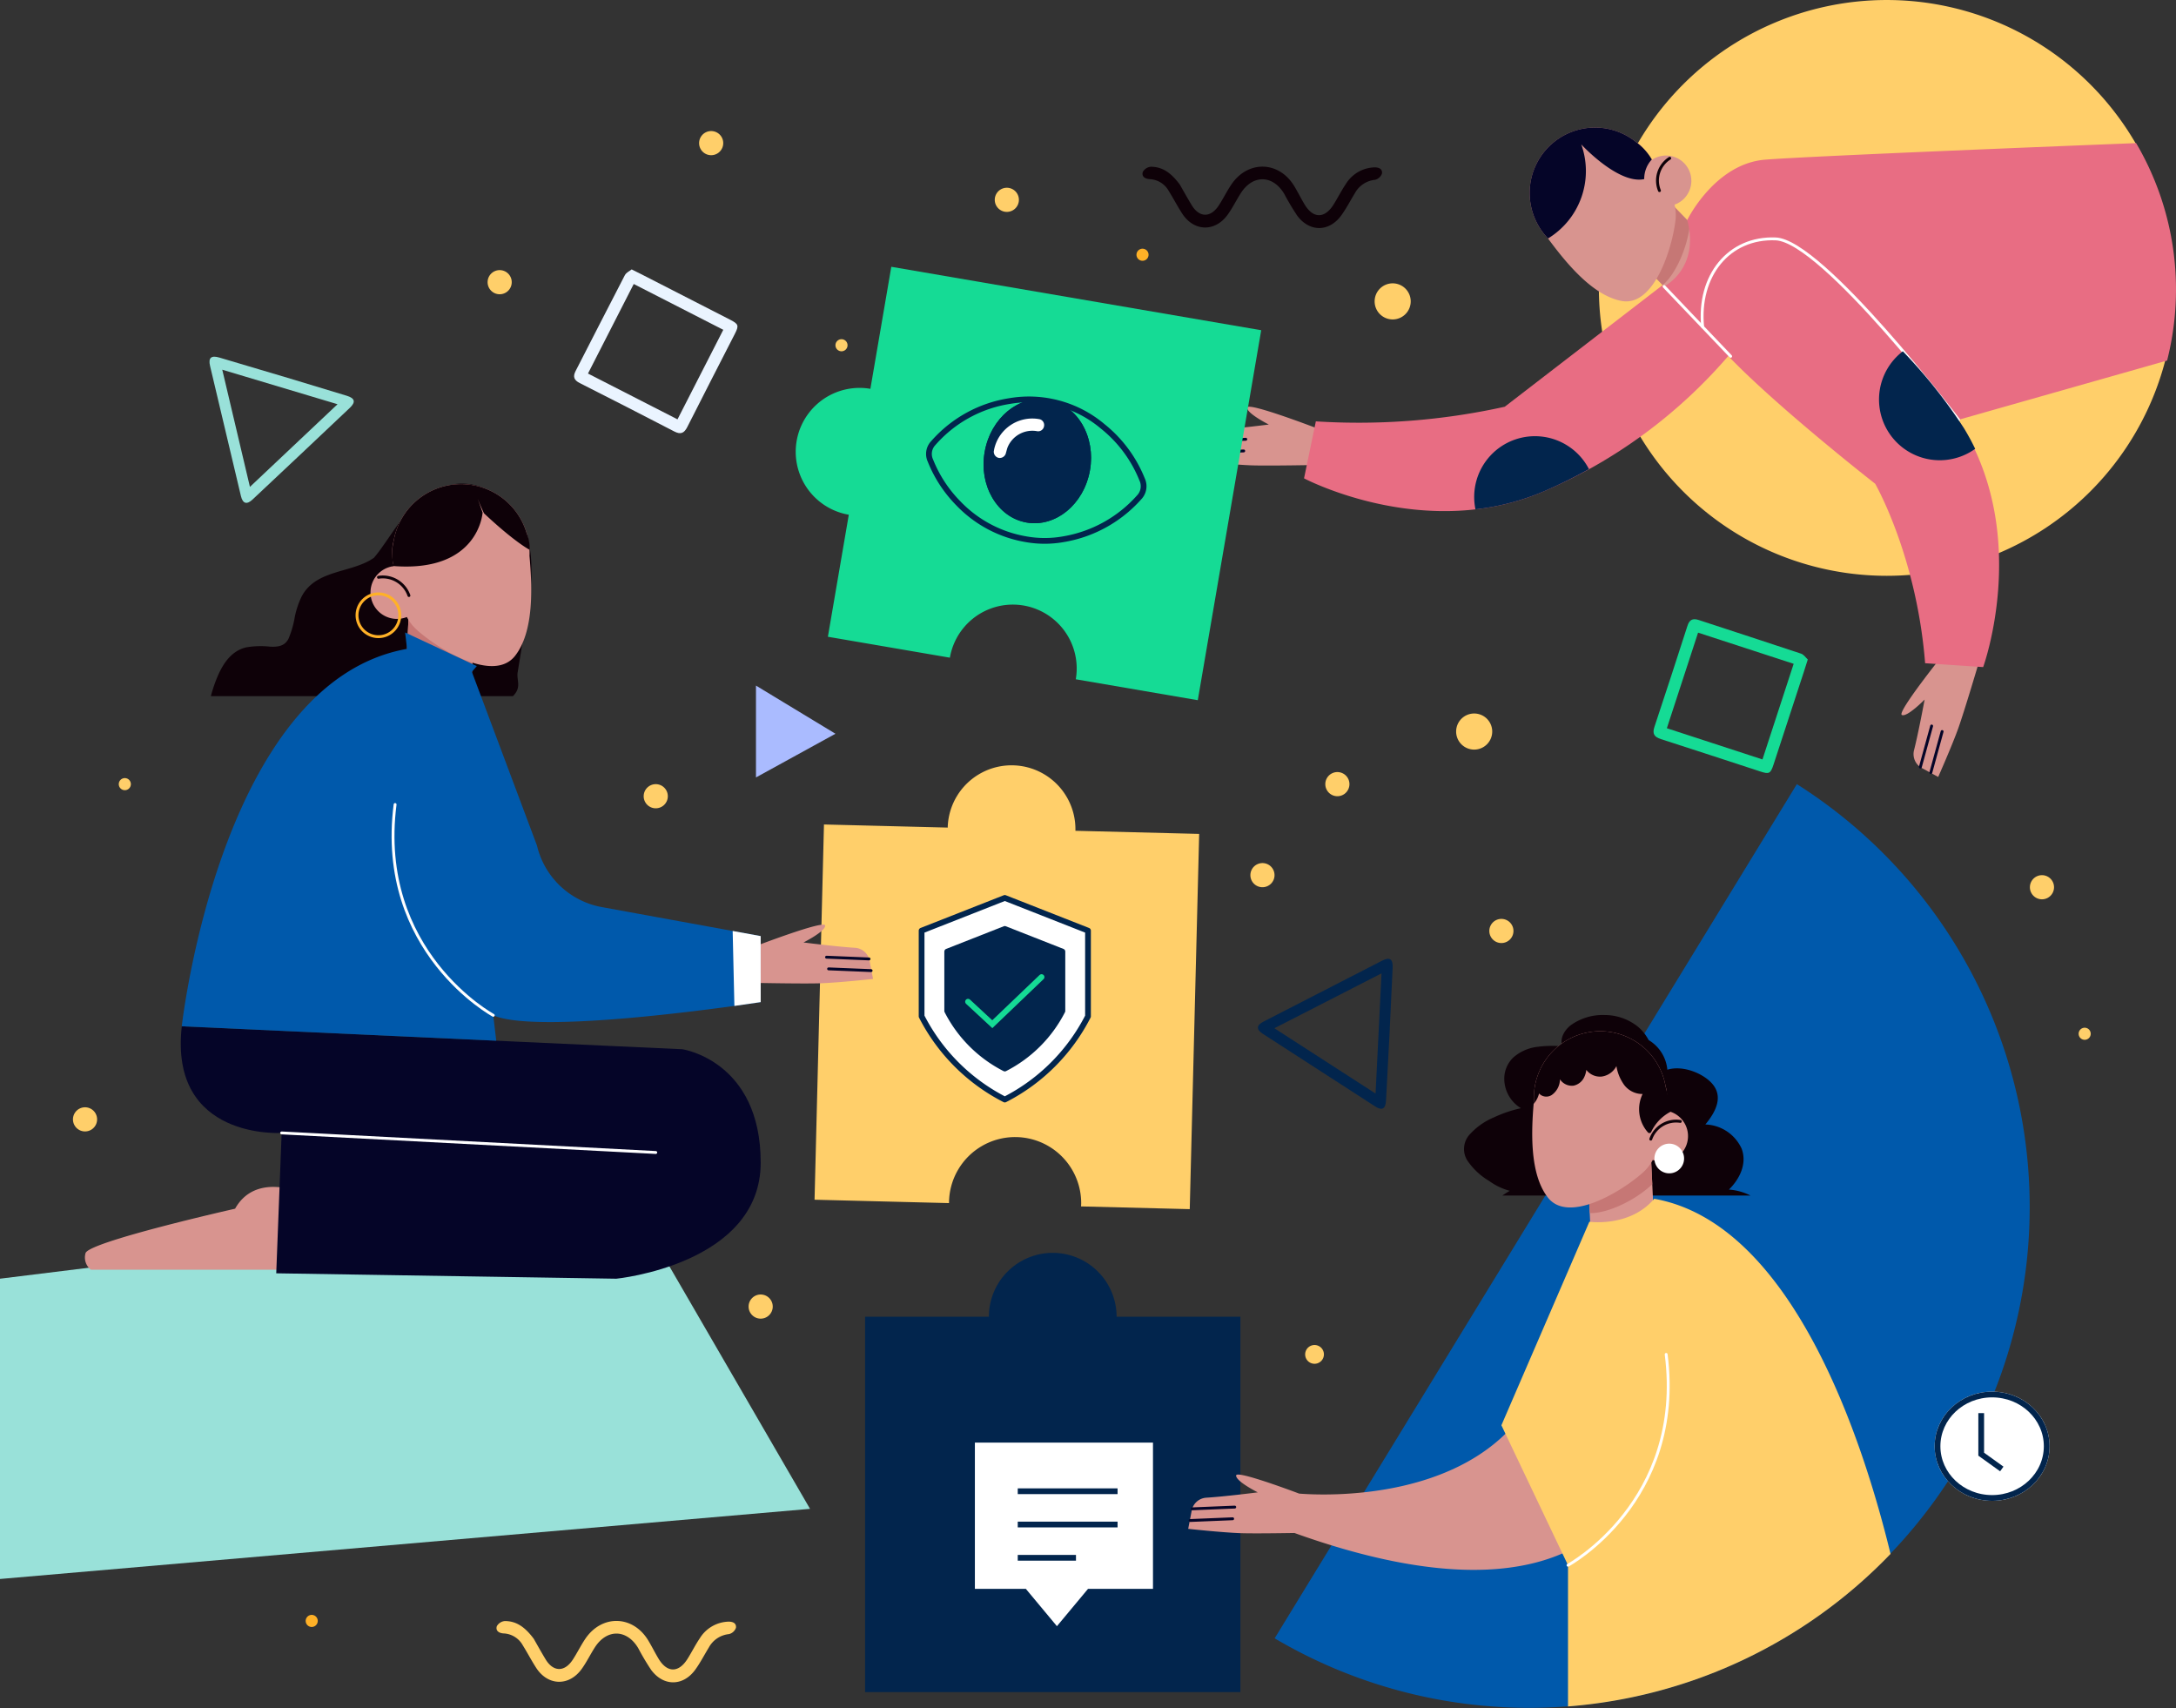 <svg xmlns="http://www.w3.org/2000/svg" width="378.667" height="297.174" viewBox="0 0 378.667 297.174">
    <rect x="0" y="0" width="378.667" height="297.174" fill="#333333" stroke="none"/>
    <defs>
        <clipPath id="2nn1ytboua">
            <path data-name="Rectangle 17948" style="fill:none" d="M0 0h378.667v297.174H0z"/>
        </clipPath>
        <clipPath id="faz4tom50b">
            <path data-name="Rectangle 17927" style="fill:#fff" d="M0 0h7.849v7.865H0z"/>
        </clipPath>
    </defs>
    <g data-name="Group 17070">
        <g data-name="Group 17065">
            <g data-name="Group 17064" style="clip-path:url(#2nn1ytboua)">
                <path data-name="Path 114480" d="M225.742 274.612a11.114 11.114 0 1 0-22.228 0h-21.541v65.31h65.31v-65.31z" transform="translate(-31.43 -45.511)" style="fill:#02254d"/>
                <path data-name="Path 114481" d="M216.737 172.352a11.114 11.114 0 1 0-22.222-.558l-21.534-.541-1.639 65.289 23.4.588a11.5 11.5 0 0 1 23 .025c0 .186-.019.367-.028.552l18.919.475 1.64-65.289z" transform="translate(-29.594 -27.801)" style="fill:#ffcf6a"/>
                <path data-name="Path 114482" d="M336.326 50.093a50.092 50.092 0 1 1 50.093 50.093 50.092 50.092 0 0 1-50.093-50.093" transform="translate(-58.09)" style="fill:#ffcf6a"/>
                <path data-name="Path 114483" d="M272.881 89.349s-12.131-4.662-12.272-3.666 3.761 2.958 3.761 2.958-5.8.74-9.007.931a2.755 2.755 0 0 0-2.489 2.239l-.609 3.18s5.886.637 9.1.75 12.839-.094 12.839-.094z" transform="translate(-43.571 -14.775)" style="fill:#d8948f"/>
                <path data-name="Line 3226" transform="translate(209.392 76.428)" style="stroke-width:.5px;stroke-linejoin:round;stroke-linecap:round;stroke:#050528;fill:none" d="M0 .304 7.4 0"/>
                <path data-name="Line 3227" transform="translate(209.03 78.46)" style="stroke-width:.5px;stroke-linejoin:round;stroke-linecap:round;stroke:#050528;fill:none" d="M0 .304 7.401 0"/>
                <path data-name="Path 114484" d="M407.271 137.592s-8.135 10.136-7.229 10.573 3.963-2.682 3.963-2.682-1.061 5.751-1.856 8.863a2.757 2.757 0 0 0 1.375 3.053l2.843 1.549s2.4-5.413 3.485-8.438 3.82-12.258 3.82-12.258z" transform="translate(-69.083 -23.765)" style="fill:#d8948f"/>
                <path data-name="Line 3228" transform="translate(334.18 126.315)" style="stroke-width:.5px;stroke-linejoin:round;stroke-linecap:round;stroke:#050528;fill:none" d="M0 7.142 1.963 0"/>
                <path data-name="Line 3229" transform="translate(336.004 127.278)" style="stroke-width:.5px;stroke-linejoin:round;stroke-linecap:round;stroke:#050528;fill:none" d="M0 7.142 1.963 0"/>
                <path data-name="Path 114485" d="M358.239 59.23a5.491 5.491 0 0 0 .108-7.742l-7.718-7.936a5.474 5.474 0 0 0-7.849 7.633l7.719 7.937a5.49 5.49 0 0 0 7.741.108" transform="translate(-58.938 -7.237)" style="fill:#d8948f"/>
                <path data-name="Path 114486" d="m342.513 43.73.668-.65a5.023 5.023 0 0 1 7.082.1L353 45.992c-.43 4.536-2.714 9.149-4.765 10.8l-5.82-5.984a5.023 5.023 0 0 1 .1-7.082" transform="translate(-58.897 -7.197)" style="fill:#c67775"/>
                <path data-name="Path 114487" d="M324.963 46.126a11.334 11.334 0 0 1-2.1-3.049c-.026-.044-.046-.076-.053-.093l.007-.008A11.373 11.373 0 0 1 340.3 29.369l.016.006c2.168 1.261 4.8 6.478 6.155 9.405a7.866 7.866 0 0 1 .668 4.248c-.6 4.926-3.752 15.018-9.377 13.969-5.065-.945-9.726-6.7-12.8-10.87" transform="translate(-55.576 -4.635)" style="fill:#d8948f"/>
                <path data-name="Path 114493" d="M352.693 34.044a4.4 4.4 0 1 0-.087 6.225 4.4 4.4 0 0 0 .087-6.225" transform="translate(-59.611 -5.65)" style="fill:#d8948f"/>
                <path data-name="Path 114494" d="M349 38.915a4.6 4.6 0 0 1 1.786-5.63" transform="translate(-60.221 -5.749)" style="stroke:#0e0108;stroke-width:.5px;stroke-linejoin:round;stroke-linecap:round;fill:none"/>
                <path data-name="Path 114497" d="M331.28 53.153" transform="translate(-57.218 -9.181)" style="fill:#050528"/>
                <path data-name="Path 114501" d="m336.714 59.954-27.479 21.169a117.593 117.593 0 0 1-32.874 2.546l-2.055 9.914s21.138 11.2 41.874 2.2A88.172 88.172 0 0 0 348.3 72.1z" transform="translate(-47.378 -10.355)" style="fill:#e86d83"/>
                <path data-name="Path 114502" d="M403.272 83.144c-7.515-12.335-28.711-31.872-33.589-31.872a12.275 12.275 0 0 0-12.275 12.275c0 5.564 30.639 29.476 30.639 29.476s7.21 12.513 8.694 31.227l10.1.674s8.189-22.476-3.571-41.78" transform="translate(-61.731 -8.856)" style="fill:#e86d83"/>
                <path data-name="Path 114503" d="M437.576 67.934a50.172 50.172 0 0 0-5.393-37.834c-10 .394-56.714 2.25-64.549 2.879-8.783.7-13.562 10.5-13.562 10.5 2.237 8.48-4.032 11.558-4.032 11.558 5.447 12.3 45.165 24.928 45.165 24.928z" transform="translate(-60.459 -5.199)" style="fill:#e86d83"/>
                <path data-name="Line 3230" transform="translate(289.583 49.845)" style="stroke:#fff;stroke-width:.5px;stroke-linejoin:round;stroke-linecap:round;fill:none" d="m0 0 11.585 12.148"/>
                <path data-name="Path 114504" d="M402.677 81.719s-23.666-31.14-31.825-31.476-13.6 6.417-12.714 15.317" transform="translate(-61.841 -8.676)" style="stroke:#fff;stroke-width:.5px;stroke-linejoin:round;stroke-linecap:round;fill:none"/>
                <path data-name="Path 114505" d="M411.985 90.852a40.812 40.812 0 0 0-1.931-3.557A89.951 89.951 0 0 0 399.4 73.883a10.565 10.565 0 0 0 12.587 16.969" transform="translate(-68.267 -12.761)" style="fill:#02254d"/>
                <path data-name="Path 114506" d="M330.07 97.463a10.574 10.574 0 0 0-19.75 7 42.211 42.211 0 0 0 12.042-3.188 87.95 87.95 0 0 0 7.708-3.812" transform="translate(-53.56 -15.843)" style="fill:#02254d"/>
                <path data-name="Path 114507" d="M330.753 29.767s6.445 7 10.949 6.029a4.959 4.959 0 0 1 1.323-3.415 9.9 9.9 0 0 0-2.707-3.006l-.017-.006a11.373 11.373 0 0 0-17.484 13.609l-.007.008c.007.016.026.048.052.092a11.355 11.355 0 0 0 2.1 3.049 13.734 13.734 0 0 0 5.788-16.359" transform="translate(-55.576 -4.635)" style="fill:#050528"/>
                <path data-name="Path 114508" d="M359 164.919a87.112 87.112 0 0 1-90.876 148.621z" transform="translate(-46.31 -28.485)" style="fill:#0059ab"/>
                <path data-name="Path 114509" d="M357.806 244.885H314.63a19.52 19.52 0 0 1 1.292-.821 10.907 10.907 0 0 1-3.584-1.712 11.926 11.926 0 0 1-3.829-3.605 3.76 3.76 0 0 1 .255-4.278 11.756 11.756 0 0 1 4.409-3.188 22.239 22.239 0 0 1 4.692-1.593 6.02 6.02 0 0 1-2.9-5.306 5.127 5.127 0 0 1 1.593-3.537 7.715 7.715 0 0 1 4.188-1.836 19.8 19.8 0 0 1 4.348-.086c-.523-1.232.253-2.744 1.421-3.656a9.49 9.49 0 0 1 5.91-1.79 9.254 9.254 0 0 1 5.821 2.052 7.931 7.931 0 0 1 1.841 2.306 6.72 6.72 0 0 1 3.256 5.157c2.632-.809 6.057.566 7.668 2.282 2.2 2.34.747 5.064-1.052 7.246a7.19 7.19 0 0 1 6.3 4.184c.965 2.5-.2 5.175-2.2 7.144a9.786 9.786 0 0 1 3.751 1.037" transform="translate(-53.191 -36.871)" style="fill:#0e0108"/>
                <path data-name="Path 114510" d="M340.288 260.763a5.571 5.571 0 0 0 5.285-5.812l-.534-11.22a5.554 5.554 0 1 0-11.1.528l.534 11.22a5.571 5.571 0 0 0 5.812 5.285" transform="translate(-57.677 -41.183)" style="fill:#d8948f"/>
                <path data-name="Path 114511" d="m338.75 238.464.945-.045a5.1 5.1 0 0 1 5.317 4.835l.189 3.978c-3.376 3.159-8.212 5.131-10.884 5.01l-.4-8.461a5.1 5.1 0 0 1 4.835-5.317" transform="translate(-57.673 -41.179)" style="fill:#c67775"/>
                <path data-name="Path 114512" d="M322.6 228.954a11.52 11.52 0 0 1 .452-3.73c.009-.05.017-.088.022-.105h.012a11.539 11.539 0 0 1 22.436 1.4s.007.011.008.015c.8 2.416-.7 8.154-1.642 11.287a7.976 7.976 0 0 1-2.348 3.677c-3.765 3.342-12.944 8.894-16.516 4.317-3.215-4.122-2.893-11.627-2.423-16.865" transform="translate(-55.668 -37.46)" style="fill:#d8948f"/>
                <path data-name="Path 114518" d="M353.207 237.8a4.467 4.467 0 1 0-4.25 4.673 4.467 4.467 0 0 0 4.25-4.673" transform="translate(-59.463 -40.337)" style="fill:#d8948f"/>
                <path data-name="Path 114519" d="M347.242 238.919a4.67 4.67 0 0 1 5.142-3.079" transform="translate(-59.975 -40.722)" style="stroke:#0e0108;stroke-width:.5px;stroke-linejoin:round;stroke-linecap:round;fill:none"/>
                <path data-name="Path 114521" d="M322.65 228.954a11.52 11.52 0 0 1 .452-3.73c.009-.05.017-.088.022-.105h.012a11.539 11.539 0 0 1 22.436 1.4s.007.011.008.015a34.967 34.967 0 0 1 .825 4.375 7.618 7.618 0 0 0-3.322 3.448.347.347 0 0 1-.574.151 6.071 6.071 0 0 1-.947-6.7 3.976 3.976 0 0 1-3.443-1.933 7.555 7.555 0 0 1-1.109-2.924 3.265 3.265 0 0 1-.367.566 3.4 3.4 0 0 1-2.244 1.26 3.021 3.021 0 0 1-2.633-1.166 3.848 3.848 0 0 1-.319 1.171 2.649 2.649 0 0 1-1.93 1.579 2.488 2.488 0 0 1-2.256-1c-.028-.036-.049-.076-.075-.113a3.4 3.4 0 0 1-1.4 2.708 1.729 1.729 0 0 1-2.043-.057 1.8 1.8 0 0 1-.194-.187 4.272 4.272 0 0 1-.945 1.81c.017-.194.032-.392.05-.582" transform="translate(-55.719 -37.46)" style="fill:#0e0108"/>
                <path data-name="Path 114522" d="M353.172 243.116a2.582 2.582 0 1 0-2.582 2.581 2.581 2.581 0 0 0 2.582-2.581" transform="translate(-60.108 -41.545)" style="fill:#fff"/>
                <path data-name="Path 114523" d="M250.549 313.514a2.755 2.755 0 0 1 2.489-2.239c3.207-.19 9.007-.931 9.007-.931s-3.9-1.961-3.761-2.958c.112-.794 7.835 2 10.969 3.173 3.94.316 30.79 1.739 40.96-17.106l17.7 14.118s-6.981 28.7-59.485 9.841c-3.092.05-7.431.1-9.389.031-3.212-.113-9.1-.75-9.1-.75z" transform="translate(-43.169 -50.685)" style="fill:#d8948f"/>
                <path data-name="Line 3231" transform="translate(207.469 262.221)" style="stroke-width:.5px;stroke-linejoin:round;stroke-linecap:round;stroke:#050528;fill:none" d="M0 .304 7.401 0"/>
                <path data-name="Line 3232" transform="translate(207.107 264.252)" style="stroke-width:.5px;stroke-linejoin:round;stroke-linecap:round;stroke:#050528;fill:none" d="M0 .304 7.401 0"/>
                <path data-name="Path 114524" d="m315.823 291.531 15.306-35.414s7.042 1.02 11.284-3.994c24.217 4.277 36.454 42.532 41.126 61.79a87.156 87.156 0 0 1-56.124 26.539v-24.57z" transform="translate(-54.549 -43.546)" style="fill:#ffcf6a"/>
                <path data-name="Path 114525" d="M329.835 321.534s20.351-11.043 17.081-36.682" transform="translate(-56.969 -49.199)" style="stroke:#fff;stroke-width:.5px;stroke-linejoin:round;stroke-linecap:round;fill:none"/>
                <path data-name="Path 114526" d="m140.961 306.145-31.088-53.6L0 266.1v52.25z" transform="translate(0 -43.619)" style="fill:#99e1d9"/>
                <path data-name="Path 114527" d="m98.4 130.492-.656 4.055c-.223 1.384.749 2.593-.821 4.135H44.357a24.594 24.594 0 0 1 1.089-3.243c.967-2.325 2.422-4.609 5.027-5.235a14.64 14.64 0 0 1 4.2-.126c1.324.065 2.534-.087 3.188-1.372a16.745 16.745 0 0 0 1.1-3.806 14.836 14.836 0 0 1 1.178-3.525c2.311-4.431 7.781-4.119 11.683-6.2a8.894 8.894 0 0 0 .923-.575 24.245 24.245 0 0 0 1.5-1.966c1.132-1.579 2.179-3.216 3.372-4.751 1.921-2.473 4.387-4.763 7.454-5.6a7.969 7.969 0 0 1 1.961-.524 9.7 9.7 0 0 1 6.212 1.46 13.853 13.853 0 0 1 4.89 4.931 16.2 16.2 0 0 1 1.941 6.623 33.632 33.632 0 0 1-.424 7.859c-.381 2.625-.834 5.242-1.257 7.861" transform="translate(-7.661 -17.563)" style="fill:#0e0108"/>
                <path data-name="Path 114528" d="M90.685 147.109a5.747 5.747 0 0 1-5.452-6l.55-11.574a5.747 5.747 0 0 1 6-5.452 5.747 5.747 0 0 1 5.451 6l-.55 11.574a5.747 5.747 0 0 1-6 5.452" transform="translate(-14.72 -21.431)" style="fill:#d8948f"/>
                <path data-name="Path 114529" d="m92.348 124.106-.975-.046a5.259 5.259 0 0 0-5.486 4.988l-.194 4.1c3.482 3.259 8.471 5.293 11.227 5.168l.415-8.728a5.258 5.258 0 0 0-4.988-5.485" transform="translate(-14.801 -21.426)" style="fill:#c67775"/>
                <path data-name="Path 114530" d="M106.391 114.294a11.883 11.883 0 0 0-.466-3.848c-.01-.053-.017-.091-.022-.109h-.012a11.9 11.9 0 0 0-23.146 1.45c0 .006-.007.011-.008.016-.826 2.493.723 8.412 1.693 11.643a8.233 8.233 0 0 0 2.422 3.794c3.884 3.448 13.354 9.175 17.038 4.453 3.317-4.252 2.985-11.995 2.5-17.4" transform="translate(-14.25 -17.591)" style="fill:#d8948f"/>
                <path data-name="Path 114536" d="M77.942 123.419a4.608 4.608 0 1 1 4.384 4.821 4.607 4.607 0 0 1-4.384-4.821" transform="translate(-13.461 -20.559)" style="fill:#d8948f"/>
                <path data-name="Path 114537" d="M84.912 124.575a4.819 4.819 0 0 0-5.3-3.177" transform="translate(-13.75 -20.955)" style="stroke:#0e0108;stroke-width:.5px;stroke-linejoin:round;stroke-linecap:round;fill:none"/>
                <path data-name="Path 114539" d="M82.737 111.8c0-.006.007-.01.008-.016a11.9 11.9 0 0 1 23.146-1.45h.012c0 .018.013.056.023.109a6.365 6.365 0 0 1 .477 2.8s-2.526-1.276-7.927-6.34a34.958 34.958 0 0 1-1.709-4.284l1.465 4.15s-.632 10.552-15.732 9.292l.139-.437a9.549 9.549 0 0 1 .094-3.822" transform="translate(-14.25 -17.591)" style="fill:#0e0108"/>
                <path data-name="Path 114540" d="M82.543 128.628a3.721 3.721 0 1 0-3.721 3.721 3.721 3.721 0 0 0 3.721-3.721z" transform="translate(-12.972 -21.574)" style="stroke:#ffb127;stroke-width:.5px;stroke-linejoin:round;stroke-linecap:round;fill:none"/>
                <path data-name="Path 114541" d="M55.235 250.553S47.528 247.145 44 253.42c0 0-25.6 5.771-26.028 7.747a2.689 2.689 0 0 0 .929 2.866h35.792z" transform="translate(-3.09 -43.116)" style="fill:#d8948f"/>
                <path data-name="Path 114542" d="m38.2 215.848 87.123 3.992s13.62 2 13.62 19.726-25.127 20.2-25.127 20.2l-59.178-.94.94-24.422s-19.61 1.287-17.378-18.556" transform="translate(-6.567 -37.281)" style="fill:#050528"/>
                <path data-name="Line 3233" transform="translate(49.009 197.119)" style="stroke:#fff;stroke-width:.5px;stroke-linejoin:round;stroke-linecap:round;fill:none" d="m0 0 65.108 3.405"/>
                <path data-name="Path 114543" d="M158.452 198.277s12.131-4.662 12.272-3.666-3.761 2.958-3.761 2.958 5.8.74 9.007.931a2.755 2.755 0 0 1 2.489 2.239l.609 3.18s-5.886.637-9.1.75-12.839-.094-12.839-.094z" transform="translate(-27.14 -33.589)" style="fill:#d8948f"/>
                <path data-name="Line 3234" transform="translate(143.83 166.543)" style="stroke-width:.5px;stroke-linejoin:round;stroke-linecap:round;stroke:#050528;fill:none" d="M7.401.304 0 0"/>
                <path data-name="Line 3235" transform="translate(144.192 168.574)" style="stroke-width:.5px;stroke-linejoin:round;stroke-linecap:round;stroke:#050528;fill:none" d="M7.4.304 0 0"/>
                <path data-name="Path 114544" d="M38.236 201.542s6.684-59.925 39.2-65.669l-.329-2.852 12.472 5.847-.86 1 11.325 30.209a14.2 14.2 0 0 0 11.281 10.723l27.654 5.046v11.488s-38.234 5.921-46.541 2.3l.522 4.418z" transform="translate(-6.604 -22.975)" style="fill:#0059ab"/>
                <path data-name="Path 114545" d="M100.114 205.88s-20.352-11.043-17.081-36.68" transform="translate(-14.28 -29.224)" style="stroke:#fff;stroke-width:.5px;stroke-linejoin:round;stroke-linecap:round;fill:none"/>
                <path data-name="Path 114546" d="m158.994 196.689-4.876-.89.3 13.04 4.58-.661z" transform="translate(-26.619 -33.818)" style="fill:#fff"/>
                <path data-name="Path 114547" d="M180.375 77.342a11.114 11.114 0 0 0-3.757 21.909l-3.64 21.231 21.231 3.64a11.114 11.114 0 0 1 21.909 3.757l21.231 3.64 11.037-64.371-64.371-11.037z" transform="translate(-28.91 -9.691)" style="fill:#15db95"/>
                <path data-name="Path 114548" d="M374.665 137.242c-.31.975-.514 1.628-.726 2.279q-2.616 8.005-5.236 16.01c-.511 1.56-.763 1.7-2.278 1.2-5.773-1.88-11.536-3.789-17.319-5.64-1.159-.371-1.526-.925-1.129-2.119q2.916-8.772 5.744-17.574c.334-1.035.882-1.386 1.948-1.033 5.94 1.958 11.894 3.874 17.825 5.858.491.164.849.725 1.172 1.014M350.143 149.2l16.636 5.429 5.43-16.637-16.634-5.424-5.432 16.632" transform="translate(-60.075 -22.494)" style="fill:#15db95"/>
                <path data-name="Path 114549" d="M130.784 56.662c.914.458 1.528.762 2.137 1.074q7.5 3.837 14.994 7.678c1.461.749 1.557 1.019.833 2.439-2.761 5.407-5.549 10.8-8.282 16.222-.548 1.086-1.152 1.363-2.27.783q-8.207-4.253-16.457-8.424c-.97-.492-1.231-1.088-.716-2.086 2.864-5.559 5.688-11.139 8.576-16.687.239-.459.849-.725 1.186-1m7.972 26.091 7.967-15.581L131.14 59.2l-7.962 15.58 15.577 7.969" transform="translate(-20.858 -9.787)" style="fill:#eaf4ff"/>
                <path data-name="Path 114550" d="M287.51 214.678c-.2 3.875-.4 7.749-.612 11.623-.081 1.482-.678 1.818-1.906 1.027q-9.787-6.3-19.548-12.632c-1.15-.746-1.105-1.479.111-2.106q10.339-5.33 20.694-10.627c1.3-.665 1.868-.266 1.8 1.227-.169 3.829-.359 7.659-.541 11.488m-20.041-.943L285.08 225.1l1.035-20.914-18.646 9.551" transform="translate(-45.703 -34.829)" style="fill:#02254d"/>
                <path data-name="Path 114551" d="m56.813 78.439 11.139 3.374c1.42.433 1.6 1.093.543 2.1q-8.453 8-16.94 15.96c-1 .938-1.7.72-2.019-.612q-2.7-11.312-5.37-22.634c-.334-1.423.189-1.878 1.622-1.457 3.678 1.08 7.35 2.181 11.025 3.274M51.1 97.673l15.249-14.384-20.059-6.006 4.814 20.389" transform="translate(-7.611 -12.957)" style="fill:#99e1d9"/>
                <path data-name="Path 114552" d="M246.847 38.211c.426.742 1.2 2.141 2.024 3.509 1.339 2.221 3.3 2.262 4.73.08.776-1.181 1.394-2.468 2.186-3.638 2.885-4.261 8.28-4.123 10.944.266.639 1.053 1.181 2.167 1.82 3.221 1.473 2.433 3.459 2.458 4.987.056.759-1.193 1.384-2.475 2.179-3.643a6.069 6.069 0 0 1 4.887-2.883c.783-.038 1.506.219 1.4 1.063a1.722 1.722 0 0 1-1.214 1.1 4.5 4.5 0 0 0-3.507 2.332c-.788 1.283-1.477 2.637-2.357 3.852-2.115 2.919-5.537 2.943-7.683.039A43.322 43.322 0 0 1 265 39.8c-1.977-3.34-5.462-3.414-7.561-.145-.788 1.229-1.429 2.559-2.279 3.74-2.207 3.068-5.887 2.968-7.93-.189-.818-1.263-1.513-2.606-2.31-3.884a4.02 4.02 0 0 0-3.336-2.1c-.788-.037-1.456-.438-1.2-1.255a1.785 1.785 0 0 1 1.4-.9c1.956.007 3.471.979 5.063 3.139" transform="translate(-41.51 -6.054)" style="fill:#0e0108"/>
                <path data-name="Path 114553" d="M110.952 344.071c.427.742 1.2 2.141 2.024 3.509 1.339 2.22 3.3 2.262 4.73.08.777-1.181 1.394-2.468 2.186-3.638 2.886-4.261 8.28-4.123 10.944.266.639 1.053 1.181 2.167 1.82 3.221 1.473 2.433 3.459 2.458 4.987.056.759-1.194 1.384-2.475 2.179-3.643a6.067 6.067 0 0 1 4.887-2.883c.783-.038 1.506.219 1.4 1.063a1.721 1.721 0 0 1-1.214 1.1 4.5 4.5 0 0 0-3.507 2.333c-.788 1.283-1.476 2.637-2.356 3.852-2.115 2.919-5.538 2.943-7.684.039a43.2 43.2 0 0 1-2.237-3.765c-1.977-3.339-5.462-3.413-7.561-.144-.788 1.228-1.429 2.559-2.278 3.74-2.207 3.068-5.888 2.967-7.931-.189-.818-1.263-1.513-2.606-2.31-3.884a4.02 4.02 0 0 0-3.336-2.1c-.788-.037-1.456-.438-1.2-1.255a1.785 1.785 0 0 1 1.4-.9c1.956.007 3.471.979 5.063 3.139" transform="translate(-18.038 -58.881)" style="fill:#ffcf6a"/>
                <path data-name="Path 114554" d="m159.02 144.191 13.833 8.38-13.833 7.6z" transform="translate(-27.466 -24.904)" style="fill:#abf"/>
                <path data-name="Path 114555" d="M278.781 164.48a2.1 2.1 0 1 1 2.1 2.1 2.1 2.1 0 0 1-2.1-2.1" transform="translate(-48.151 -28.046)" style="fill:#ffcf6a"/>
                <path data-name="Path 114556" d="M102.568 58.91a2.1 2.1 0 1 1 2.1 2.1 2.1 2.1 0 0 1-2.1-2.1" transform="translate(-17.715 -9.812)" style="fill:#ffcf6a"/>
                <path data-name="Path 114557" d="M157.47 274.356a2.1 2.1 0 1 1 2.1 2.1 2.1 2.1 0 0 1-2.1-2.1" transform="translate(-27.198 -47.023)" style="fill:#ffcf6a"/>
                <path data-name="Path 114558" d="M147.057 29.663a2.1 2.1 0 1 1 2.1 2.1 2.1 2.1 0 0 1-2.1-2.1" transform="translate(-25.399 -4.76)" style="fill:#ffcf6a"/>
                <path data-name="Path 114559" d="M274.543 284.511a1.632 1.632 0 1 1 1.632 1.632 1.632 1.632 0 0 1-1.632-1.632" transform="translate(-47.419 -48.858)" style="fill:#ffcf6a"/>
                <path data-name="Path 114560" d="M313.281 195.36a2.1 2.1 0 1 1 2.1 2.1 2.1 2.1 0 0 1-2.1-2.1" transform="translate(-54.109 -33.379)" style="fill:#ffcf6a"/>
                <path data-name="Path 114561" d="M15.349 234.983a2.1 2.1 0 1 1 2.1 2.1 2.1 2.1 0 0 1-2.1-2.1" transform="translate(-2.651 -40.223)" style="fill:#ffcf6a"/>
                <path data-name="Path 114562" d="M426.993 186.162a2.1 2.1 0 1 1 2.1 2.1 2.1 2.1 0 0 1-2.1-2.1" transform="translate(-73.75 -31.79)" style="fill:#ffcf6a"/>
                <path data-name="Path 114563" d="M24.987 164.7a1.051 1.051 0 1 1 1.051 1.051 1.051 1.051 0 0 1-1.051-1.051" transform="translate(-4.316 -28.265)" style="fill:#ffcf6a"/>
                <path data-name="Path 114564" d="M437.246 217.2a1.051 1.051 0 1 1 1.051 1.051 1.051 1.051 0 0 1-1.051-1.051" transform="translate(-75.521 -37.333)" style="fill:#ffcf6a"/>
                <path data-name="Path 114565" d="M263.022 183.62a2.1 2.1 0 1 1 2.1 2.1 2.1 2.1 0 0 1-2.1-2.1" transform="translate(-45.429 -31.351)" style="fill:#ffcf6a"/>
                <path data-name="Path 114566" d="M64.3 340.689a1.051 1.051 0 1 1 1.051 1.051 1.051 1.051 0 0 1-1.051-1.051" transform="translate(-11.106 -58.662)" style="fill:#ffb127"/>
                <path data-name="Path 114567" d="M135.4 167.022a2.1 2.1 0 1 1 2.1 2.1 2.1 2.1 0 0 1-2.1-2.1" transform="translate(-23.386 -28.485)" style="fill:#ffcf6a"/>
                <path data-name="Path 114568" d="M84.748 22a1.051 1.051 0 1 1 1.052 1.052A1.051 1.051 0 0 1 84.748 22" transform="translate(60.639 38.069)" style="fill:#ffcf6a"/>
                <path data-name="Path 114569" d="M209.251 41.588a2.1 2.1 0 1 1 2.1 2.1 2.1 2.1 0 0 1-2.1-2.1" transform="translate(-36.142 -6.82)" style="fill:#ffcf6a"/>
                <path data-name="Path 114570" d="M239.06 53.358a1.051 1.051 0 1 1 1.051 1.051 1.051 1.051 0 0 1-1.051-1.051" transform="translate(-41.29 -9.034)" style="fill:#ffb127"/>
                <path data-name="Path 114571" d="M289.156 62.73a3.14 3.14 0 1 1 3.14 3.14 3.139 3.139 0 0 1-3.14-3.14" transform="translate(-49.943 -10.292)" style="fill:#ffcf6a"/>
                <path data-name="Path 114572" d="M306.3 153.2a3.14 3.14 0 1 1 3.14 3.14 3.139 3.139 0 0 1-3.14-3.14" transform="translate(-52.904 -25.917)" style="fill:#ffcf6a"/>
            </g>
        </g>
        <g data-name="Group 17066">
            <path data-name="Path 114467" d="M8127.525-258.241v-26.453h31.993v26.453h-11.572l-5.644 6.775-5.639-6.775z" transform="translate(-7958.377 535.191)" style="stroke:#02254d;fill:#fff"/>
            <g data-name="Group 17038">
                <path data-name="Line 3216" style="stroke:#02254d;fill:none" d="M0 0h17.37" transform="translate(177.109 259.463)"/>
                <path data-name="Line 3217" transform="translate(177.109 265.253)" style="stroke:#02254d;fill:none" d="M0 0h17.37"/>
                <path data-name="Line 3218" transform="translate(177.109 271.043)" style="stroke:#02254d;fill:none" d="M0 0h10.132"/>
            </g>
        </g>
        <g data-name="Group 17067">
            <g data-name="Ellipse 2604" transform="translate(336.667 242.131)" style="stroke:#02254d;fill:#fff">
                <ellipse cx="10" cy="9.5" rx="10" ry="9.5" style="stroke:none"/>
                <ellipse cx="10" cy="9.5" rx="9.5" ry="9" style="fill:none"/>
            </g>
            <path data-name="Path 114474" d="M8136.737-235.755v7.141l3.582 2.573" transform="translate(-7791.968 481.63)" style="stroke:#02254d;fill:none"/>
        </g>
        <g data-name="Group 17068">
            <g data-name="Group 17055">
                <g data-name="Group 17044">
                    <path data-name="Path 114469" d="M14.977.5.5 6.193V21.1a33.2 33.2 0 0 0 14.477 14.48A33.2 33.2 0 0 0 29.455 21.1V6.193z" transform="translate(159.878 155.731)" style="stroke:#02254d;stroke-linejoin:round;stroke-linecap:round;fill:#fff"/>
                </g>
            </g>
            <g data-name="Group 17056">
                <g data-name="Group 17043">
                    <path data-name="Path 114469" d="M10.523.5.5 4.442v10.322a22.987 22.987 0 0 0 10.023 10.023 22.987 22.987 0 0 0 10.024-10.023V4.442z" transform="translate(164.332 161.127)" style="stroke:#02254d;stroke-linejoin:round;stroke-linecap:round;fill:#02254d"/>
                </g>
            </g>
            <path data-name="Path 114475" d="m8437.368-271.763 4.222 3.915 8.573-8.2" transform="translate(-8268.911 446.05)" style="stroke:#15db95;stroke-linecap:round;fill:none"/>
        </g>
        <g data-name="Group 17069">
            <g data-name="Group 17048">
                <g data-name="Group 17049">
                    <path data-name="Path 114472" d="M19.33 24.354a21.2 21.2 0 0 1-12.782-4.12A22.419 22.419 0 0 1 .493 13.77a2.74 2.74 0 0 1-.019-3.109 22.174 22.174 0 0 1 11.773-9.48A19.89 19.89 0 0 1 28.98 2.693a22.551 22.551 0 0 1 8.358 7.892 2.8 2.8 0 0 1 .019 3.2 22.612 22.612 0 0 1-11.694 9.437 18.5 18.5 0 0 1-6.333 1.132z" style="stroke:#02254d;fill:none" transform="rotate(10.02 -297.312 967.598)"/>
                </g>
            </g>
            <g data-name="Ellipse 2603" transform="rotate(10.02 -300.793 1022.07)" style="stroke:#02254d;fill:#02254d">
                <ellipse cx="9.3" cy="10.85" rx="9.3" ry="10.85" style="stroke:none"/>
                <ellipse cx="9.3" cy="10.85" rx="8.8" ry="10.35" style="fill:none"/>
            </g>
            <g data-name="Group 17051">
                <g data-name="Group 17050" transform="rotate(10.02 -322.115 1029.09)" style="clip-path:url(#faz4tom50b)">
                    <path data-name="Path 114473" d="M0 6.5v.156a1.093 1.093 0 0 0 1.019 1.208 1.1 1.1 0 0 0 1.11-1.078c.042-.345.053-.7.119-1.035a4.661 4.661 0 0 1 4.468-3.623 1.042 1.042 0 0 0 1.133-1.092A1.044 1.044 0 0 0 6.717 0 6.791 6.791 0 0 0 0 6.5" style="fill:#fff"/>
                </g>
            </g>
        </g>
    </g>
</svg>
